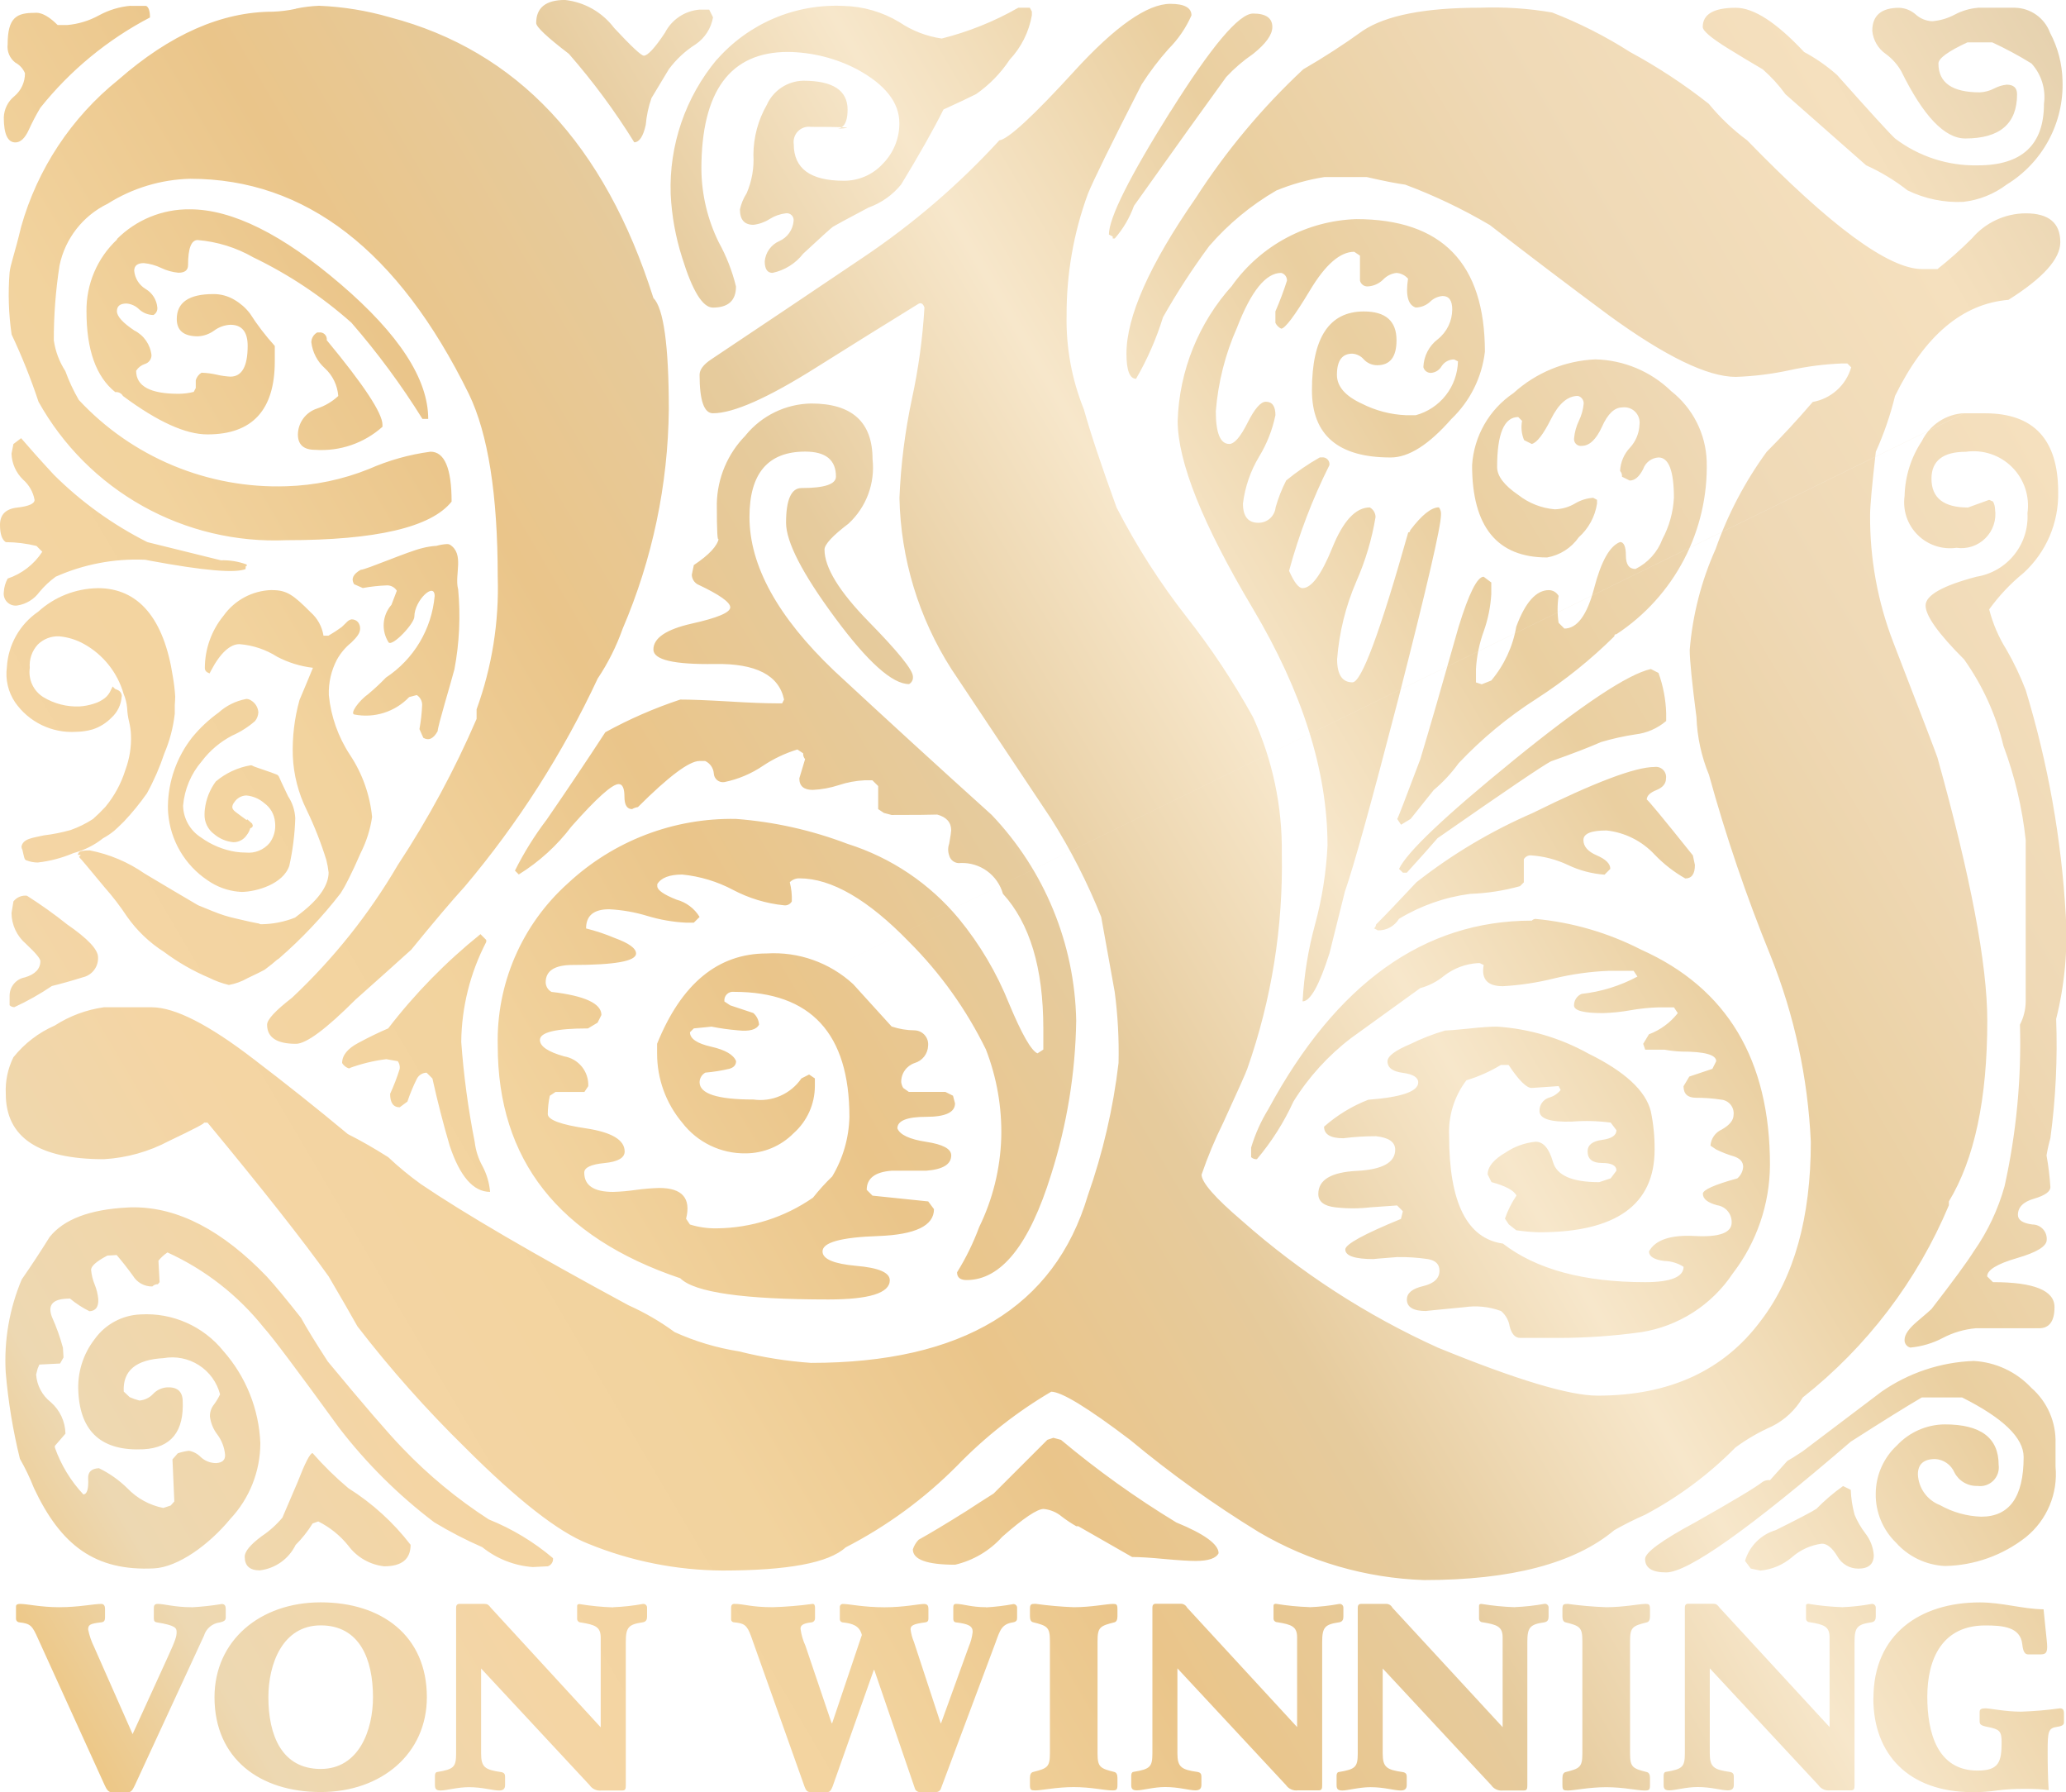 <svg id="Gruppe_209" data-name="Gruppe 209" xmlns="http://www.w3.org/2000/svg" xmlns:xlink="http://www.w3.org/1999/xlink" width="101.785" height="88.271" viewBox="0 0 101.785 88.271">
  <defs>
    <linearGradient id="linear-gradient" y1="0.5" x2="1" y2="0.5" gradientUnits="objectBoundingBox">
      <stop offset="0" stop-color="#edba64"/>
      <stop offset="0.1" stop-color="#edd8b2"/>
      <stop offset="0.2" stop-color="#f4d5a4"/>
      <stop offset="0.3" stop-color="#f2d39e"/>
      <stop offset="0.4" stop-color="#eac58a"/>
      <stop offset="0.5" stop-color="#e6cb9d"/>
      <stop offset="0.6" stop-color="#f7e7cb"/>
      <stop offset="0.7" stop-color="#eacfa0"/>
      <stop offset="0.8" stop-color="#efd9b6"/>
      <stop offset="0.9" stop-color="#f5e0be"/>
      <stop offset="1" stop-color="#e2ceab"/>
    </linearGradient>
    <clipPath id="clip-path">
      <path id="Pfad_4" data-name="Pfad 4" d="M27.837-61.2c-.948,0-1.421.381-1.421,1.137h0q0,.286,1.61,1.516h0a33.145,33.145,0,0,1,3.221,4.357h0c.251,0,.44-.287.567-.854h0a5.3,5.3,0,0,1,.284-1.326h0l.854-1.419a4.933,4.933,0,0,1,1.326-1.23h0a2.026,2.026,0,0,0,.85-1.326h0l-.189-.379h-.472a2.107,2.107,0,0,0-1.706,1.138h0c-.5.756-.854,1.131-1.041,1.131h0q-.19,0-1.467-1.37h0A3.51,3.51,0,0,0,27.837-61.2Zm25.092,3.505q-3.031,3.315-3.694,3.41h0a37.277,37.277,0,0,1-6.723,5.775h0q-3.786,2.553-7.479,5.017h0c-.379.252-.567.506-.567.757h0q0,1.9.661,1.894h0q1.514,0,5.113-2.272h0q2.557-1.608,5.018-3.124h0c.125-.062.222,0,.286.189h0a29.23,29.23,0,0,1-.617,4.5h0a29.16,29.16,0,0,0-.614,4.878h0a16.28,16.28,0,0,0,2.557,8.425h0l4.921,7.386h0a29.7,29.7,0,0,1,2.462,4.829h0l.665,3.691a22.6,22.6,0,0,1,.189,3.5h0A30.365,30.365,0,0,1,53.59-2.3h0Q51.128,5.933,39.954,5.933h0a20.309,20.309,0,0,1-3.548-.567h0a12.3,12.3,0,0,1-3.17-.949h0a12.362,12.362,0,0,0-2.275-1.323h0Q23.955-.691,20.736-2.872h0A15.767,15.767,0,0,1,19.126-4.2h0q-1.043-.66-1.989-1.137h0Q14.865-7.227,12.5-9.027h0Q9.182-11.58,7.479-11.583H5.113a6.022,6.022,0,0,0-2.416.9h0A5.357,5.357,0,0,0,.661-9.122h0a3.657,3.657,0,0,0-.376,1.8h0Q.284-4.1,5.113-4.1h0A7.779,7.779,0,0,0,8.33-5h0c1.264-.6,1.83-.9,1.706-.9h.189q4.07,4.918,5.966,7.573h0q.945,1.61,1.419,2.461h0a57.415,57.415,0,0,0,5.3,5.966h0q3.881,3.884,6.061,4.737h0A17.766,17.766,0,0,0,35.6,16.161h0q4.827,0,6.059-1.138h0A21.772,21.772,0,0,0,47.153,11h0A21.944,21.944,0,0,1,51.79,7.353h0q.759,0,3.883,2.37h0a54.174,54.174,0,0,0,6.344,4.545h0a17.21,17.21,0,0,0,8.142,2.363h0q6.439,0,9.374-2.459h0a16.446,16.446,0,0,1,1.516-.759h0A18.257,18.257,0,0,0,85.5,10.1h0a9.463,9.463,0,0,1,1.8-1.041h0a3.658,3.658,0,0,0,1.515-1.421h0a23.769,23.769,0,0,0,7.2-9.468h0V-2.02q1.893-3.124,1.892-8.9h0q0-4.171-2.459-12.973h0q-.093-.286-2.178-5.682h0a17.129,17.129,0,0,1-1.137-6.248h0q0-.666.283-3.124h0a15.69,15.69,0,0,0,.946-2.748h0q2.179-4.448,5.588-4.734h0q2.557-1.608,2.554-2.84h0c0-.946-.565-1.421-1.7-1.421h0a3.5,3.5,0,0,0-2.65,1.232h0a19.688,19.688,0,0,1-1.7,1.513h-.759q-2.464,0-8.617-6.341h0a10.6,10.6,0,0,1-1.894-1.8h0a27.152,27.152,0,0,0-3.883-2.554h0a21.709,21.709,0,0,0-3.834-1.943h0a17.133,17.133,0,0,0-3.551-.235h0q-4.072,0-5.775,1.134h0a34.4,34.4,0,0,1-2.934,1.9h0a33.488,33.488,0,0,0-5.3,6.344h0q-3.412,4.922-3.41,7.666h0c0,.821.16,1.233.473,1.233h0a14.679,14.679,0,0,0,1.327-3.032h0a34.525,34.525,0,0,1,2.272-3.5h0a13,13,0,0,1,3.315-2.743h0a10.619,10.619,0,0,1,2.367-.661h2.083c.821.188,1.451.313,1.9.375h0a26.518,26.518,0,0,1,4.164,1.988h0q2.936,2.276,5.871,4.451h0q4.167,3.031,6.25,3.029h0a14.9,14.9,0,0,0,2.653-.33h0a14.724,14.724,0,0,1,2.556-.33h.286l.188.189a2.409,2.409,0,0,1-1.894,1.706h0q-1.136,1.322-2.273,2.461h0a18.582,18.582,0,0,0-2.511,4.78h0a15.166,15.166,0,0,0-1.277,4.97h0q0,.759.332,3.315h0a8.216,8.216,0,0,0,.616,2.839h0a79.506,79.506,0,0,0,3.03,8.9h0a28.072,28.072,0,0,1,1.988,9.184h0q0,5.589-2.462,8.806h0q-2.746,3.693-8.049,3.691h0q-2.081,0-7.86-2.364h0a38.569,38.569,0,0,1-9.655-6.251h0q-1.99-1.7-1.989-2.272h0A21.162,21.162,0,0,1,60.266-5.9h0q1.088-2.369,1.184-2.655h0a30.143,30.143,0,0,0,1.7-10.6h0a15.633,15.633,0,0,0-1.421-6.722h0A36.682,36.682,0,0,0,58.466-30.8h0a34.059,34.059,0,0,1-3.456-5.4h0q-1.136-3.124-1.61-4.831h0a11.687,11.687,0,0,1-.852-4.639h0a17.161,17.161,0,0,1,1.043-5.964h0q.376-.948,2.651-5.4h0a13.989,13.989,0,0,1,1.326-1.752h0A5.432,5.432,0,0,0,58.7-60.441h0c0-.376-.348-.568-1.041-.568h0q-1.7,0-4.734,3.316m-17.613-.57a9.832,9.832,0,0,0-2.27,6.629h0a12.2,12.2,0,0,0,.565,3.126h0q.759,2.462,1.516,2.461h0c.759,0,1.137-.349,1.137-1.04h0a8.849,8.849,0,0,0-.851-2.179h0a8.341,8.341,0,0,1-.854-3.6h0q0-5.772,4.262-5.774h0a7.557,7.557,0,0,1,3.407.854h0q2.086,1.136,2.084,2.65h0a2.816,2.816,0,0,1-.8,1.99h0a2.582,2.582,0,0,1-1.94.851h0q-2.462,0-2.462-1.8h0a.752.752,0,0,1,.85-.854h0q1.1,0,1.516.016h0q.286-.2.286-.867h0q0-1.421-2.178-1.422h0a2.011,2.011,0,0,0-1.8,1.186h0a4.99,4.99,0,0,0-.662,2.461h0a4.167,4.167,0,0,1-.332,1.894h0a2.414,2.414,0,0,0-.332.8h0c0,.506.221.756.663.756h0a1.855,1.855,0,0,0,.8-.284h0a1.925,1.925,0,0,1,.8-.283h0a.337.337,0,0,1,.381.381h0a1.191,1.191,0,0,1-.711.992h0a1.2,1.2,0,0,0-.711.992h0q0,.569.381.57h0a2.591,2.591,0,0,0,1.514-.946h0q1.324-1.229,1.465-1.326h0c.1-.062.679-.381,1.754-.946h0a3.648,3.648,0,0,0,1.608-1.138h0q1.326-2.177,2.084-3.691h0c.692-.317,1.23-.568,1.608-.759h0a6.34,6.34,0,0,0,1.657-1.7h0a4.263,4.263,0,0,0,1.089-2.178h0v-.188l-.1-.189h-.567A14.9,14.9,0,0,1,46.394-59.3h0a5,5,0,0,1-2.083-.806h0a5.581,5.581,0,0,0-2.745-.8h0a7.8,7.8,0,0,0-6.251,2.65m-20.734-2.51a6.475,6.475,0,0,1-1.138.144h0q-3.786,0-7.622,3.361h0A14.253,14.253,0,0,0,1.04-50.024h0C.726-48.7.512-48.175.472-47.774h0a13.636,13.636,0,0,0,.1,3.052h0a29.472,29.472,0,0,1,1.327,3.316h0A13.318,13.318,0,0,0,14.107-34.59h0q6.627,0,8.142-1.9h0q0-2.46-1.041-2.459h0a11.159,11.159,0,0,0-3.028.851h0a11.8,11.8,0,0,1-4.073.851h0A13.365,13.365,0,0,1,3.881-41.5h0a8.858,8.858,0,0,1-.663-1.421h0a3.766,3.766,0,0,1-.567-1.515h0a23.677,23.677,0,0,1,.283-3.693h0A4.369,4.369,0,0,1,5.3-51.16h0a7.978,7.978,0,0,1,4.072-1.232h0q8.518,0,13.727,10.6h0q1.421,2.94,1.422,9h0a17.488,17.488,0,0,1-1.041,6.533h0v.472a46.7,46.7,0,0,1-3.883,7.2h0a29.209,29.209,0,0,1-5.208,6.533h0c-.819.635-1.23,1.076-1.23,1.328h0c0,.63.475.943,1.421.943h0q.757,0,2.935-2.177h0q1.7-1.512,2.745-2.459h0q1.7-2.086,2.651-3.127h0a46.285,46.285,0,0,0,6.534-10.227h0a11.056,11.056,0,0,0,1.232-2.459h0a28.119,28.119,0,0,0,2.273-10.8h0c0-3.153-.257-4.985-.759-5.488h0q-3.6-11.363-12.973-13.824h0a14.639,14.639,0,0,0-3.5-.57h0a7,7,0,0,0-1.135.14m-8.144-.14a3.979,3.979,0,0,0-1.562.472h0a3.984,3.984,0,0,1-1.562.477H2.84c-.7-.7-1.075-.6-1.137-.6h0c-.883,0-1.326.225-1.326,1.551h0a.982.982,0,0,0,.378.9h0a1.047,1.047,0,0,1,.475.521h0a1.465,1.465,0,0,1-.522,1.134h0a1.406,1.406,0,0,0-.521,1.046h0c0,.818.19,1.23.57,1.23h0c.251,0,.47-.2.662-.619h0a10.581,10.581,0,0,1,.57-1.088h0a16.951,16.951,0,0,1,5.4-4.448h0c0-.319-.065-.508-.189-.57H6.437Zm91,.1a2.951,2.951,0,0,0-1.124.33h0a2.865,2.865,0,0,1-1.119.332h0a1.29,1.29,0,0,1-.815-.332h0a1.308,1.308,0,0,0-.813-.33h0c-.884,0-1.327.379-1.327,1.134h0a1.564,1.564,0,0,0,.663,1.138h0a2.724,2.724,0,0,1,.764.852h0q1.631,3.315,3.157,3.313h0c1.7,0,2.549-.726,2.549-2.178h0q0-.472-.511-.472h0a1.661,1.661,0,0,0-.613.186h0a1.71,1.71,0,0,1-.711.192h0q-2.04,0-2.038-1.421h0q0-.379,1.427-1.041h1.222a18.031,18.031,0,0,1,1.936,1.041h0a2.457,2.457,0,0,1,.613,1.988h0c0,2.024-1.089,3.029-3.26,3.029h0a6.51,6.51,0,0,1-4.076-1.324h0q-.409-.376-2.853-3.124h0a8.448,8.448,0,0,0-1.63-1.137h0q-2.036-2.177-3.361-2.177h0c-1.089,0-1.631.316-1.631.946h0q0,.281,1.223,1.043h0c.612.379,1.19.724,1.731,1.041h0a7.393,7.393,0,0,1,1.122,1.229h0l3.974,3.5a9.887,9.887,0,0,1,2.037,1.233h0a5.65,5.65,0,0,0,2.751.568h0a4.363,4.363,0,0,0,2.139-.854h0a5.759,5.759,0,0,0,2.749-5.113h0A5.274,5.274,0,0,0,101-59.584h0a1.89,1.89,0,0,0-1.729-1.233H97.44ZM57.662-55.705q-3.029,4.833-3.03,6.059h0l.189.1v.094h.1a5.045,5.045,0,0,0,.946-1.608h0q3.029-4.26,4.545-6.345h0a7.848,7.848,0,0,1,1.324-1.137h0c.633-.506.948-.948.948-1.326h0c0-.44-.314-.663-.948-.663h0q-1.043,0-4.07,4.829m-16.393.848q.8-.054.2-.075h0a.468.468,0,0,1-.2.075m-.084.006a.532.532,0,0,0,.084-.006h0l-.084.006M5.774-49.407a4.763,4.763,0,0,0-1.513,3.55h0c0,1.891.472,3.219,1.419,3.974h0a.379.379,0,0,1,.378.19h0q2.557,1.9,4.167,1.892h0q3.312,0,3.313-3.6h0v-.757a12.08,12.08,0,0,1-1.229-1.607h0a2.64,2.64,0,0,0-.759-.665h0a1.992,1.992,0,0,0-1.041-.283h0q-1.8,0-1.8,1.23h0c0,.568.345.851,1.041.851h0a1.472,1.472,0,0,0,.8-.283h0a1.466,1.466,0,0,1,.8-.286h0c.567,0,.852.348.852,1.041h0c0,1.011-.286,1.514-.852,1.514h0a3.892,3.892,0,0,1-.662-.094h0a3.963,3.963,0,0,0-.759-.1h0a.616.616,0,0,0-.284.379h0v.376l-.1.19a3.079,3.079,0,0,1-.754.094h0c-1.39,0-2.084-.374-2.084-1.134h0a.8.8,0,0,1,.424-.332h0a.457.457,0,0,0,.333-.427h0a1.551,1.551,0,0,0-.852-1.229h0q-.852-.571-.852-.946h0c0-.255.159-.379.475-.379h0a.992.992,0,0,1,.614.281h0a1.058,1.058,0,0,0,.711.286h0a.378.378,0,0,0,.19-.378h0a1.172,1.172,0,0,0-.568-.9h0a1.173,1.173,0,0,1-.57-.9h0c0-.252.159-.379.475-.379h0a2.513,2.513,0,0,1,.851.237h0a2.483,2.483,0,0,0,.854.237h0c.314,0,.473-.125.473-.378h0c0-.822.157-1.232.473-1.232h0a6.615,6.615,0,0,1,2.745.854h0a21.034,21.034,0,0,1,4.828,3.215h0a37.116,37.116,0,0,1,3.5,4.74h.286q0-2.938-4.311-6.632h0q-4.306-3.691-7.43-3.691h0a4.993,4.993,0,0,0-3.6,1.47m54.964,2.27a10.433,10.433,0,0,0-2.7,6.674h0q0,3.033,3.691,9.23h0q3.693,6.205,3.691,11.7h0a18.154,18.154,0,0,1-.614,3.881h0a18.087,18.087,0,0,0-.613,3.789h0q.569,0,1.324-2.367h0c.252-1.011.506-2.019.757-3.033h0q.662-1.891,2.65-9.56h0q2.084-8.144,2.086-8.995h0a.539.539,0,0,0-.1-.379h0c-.378,0-.851.379-1.419,1.134h0c0,.066-.03.1-.094.1h0q-2.084,7.386-2.748,7.386h0c-.5,0-.756-.376-.756-1.137h0a11.943,11.943,0,0,1,.948-3.834h0a13.249,13.249,0,0,0,.946-3.172h0a.555.555,0,0,0-.283-.473h0q-1.045,0-1.848,1.989h0c-.538,1.327-1.027,1.986-1.467,1.986h0q-.288,0-.663-.852h0a27.934,27.934,0,0,1,1.988-5.206h0a.337.337,0,0,0-.379-.381h-.094a11.627,11.627,0,0,0-1.657,1.137h0a7.167,7.167,0,0,0-.521,1.327h0a.844.844,0,0,1-.852.757h0q-.757,0-.757-.948h0a5.88,5.88,0,0,1,.8-2.319h0a6.352,6.352,0,0,0,.8-2.035h0c0-.443-.157-.661-.475-.661h0c-.251,0-.551.345-.9,1.04h0c-.348.692-.646,1.04-.9,1.04h0q-.662,0-.662-1.607h0a12.571,12.571,0,0,1,1.043-4.119h0q1.041-2.7,2.177-2.7h0a.377.377,0,0,1,.286.381h0a15.692,15.692,0,0,1-.57,1.515h0v.564a.607.607,0,0,0,.284.286h0c.189,0,.664-.629,1.422-1.892h0q1.134-1.893,2.177-1.894h0l.284.19v1.232a.373.373,0,0,0,.378.284h0a1.16,1.16,0,0,0,.759-.333h0a1.078,1.078,0,0,1,.662-.332h0a.836.836,0,0,1,.568.283h0q-.19,1.235.379,1.422h0a1.069,1.069,0,0,0,.708-.284h0a.987.987,0,0,1,.616-.284h0c.314,0,.475.219.475.661h0a1.884,1.884,0,0,1-.711,1.468h0a1.8,1.8,0,0,0-.711,1.375h0a.373.373,0,0,0,.379.283h0a.657.657,0,0,0,.521-.332h0a.724.724,0,0,1,.616-.33h0l.188.094a2.821,2.821,0,0,1-2.08,2.653h-.476a5.286,5.286,0,0,1-2.177-.568h0c-.821-.379-1.23-.85-1.23-1.421h0q0-1.043.756-1.043h0a.815.815,0,0,1,.57.286h0a.9.9,0,0,0,.662.284h0q.948,0,.948-1.23h0c0-.949-.537-1.419-1.61-1.419h0q-2.557,0-2.557,3.881h0q0,3.315,3.881,3.312h0q1.328,0,2.983-1.89h0a5.459,5.459,0,0,0,1.657-3.316h0q0-6.534-6.342-6.535h0a7.841,7.841,0,0,0-6.11,3.268M15.622-44.818a.561.561,0,0,0-.284.476h0A2.021,2.021,0,0,0,16-43.064h0a2.06,2.06,0,0,1,.665,1.372h0a2.854,2.854,0,0,1-1.043.617h0a1.365,1.365,0,0,0-.946,1.275h0c0,.506.286.759.852.759h0a4.5,4.5,0,0,0,3.315-1.135h0v-.1q0-.852-2.745-4.166h0a.338.338,0,0,0-.381-.381h-.094Zm58.94,2.984a4.637,4.637,0,0,0-2.037,3.551h0q0,4.544,3.694,4.544h0a2.406,2.406,0,0,0,1.561-.994h0a2.788,2.788,0,0,0,.9-1.657h0v-.188l-.188-.1a1.98,1.98,0,0,0-.9.283h0a2.068,2.068,0,0,1-.994.284h0a3.38,3.38,0,0,1-1.8-.71h0q-1.041-.71-1.04-1.373h0q0-2.46,1.04-2.462h0l.189.189a1.655,1.655,0,0,0,.1.948h0l.378.189c.254-.062.568-.472.948-1.227h0c.379-.76.819-1.139,1.326-1.139h0a.375.375,0,0,1,.284.379h0a2.448,2.448,0,0,1-.238.851h0a2.5,2.5,0,0,0-.235.855h0a.333.333,0,0,0,.376.375h0q.571,0,1-.945h0c.283-.633.616-.948.994-.948h0a.753.753,0,0,1,.852.852h0a1.779,1.779,0,0,1-.473,1.135h0A1.782,1.782,0,0,0,79.817-38h0a.382.382,0,0,1,.094.284h0l.379.188c.254,0,.473-.188.664-.567h0a.854.854,0,0,1,.757-.57h0q.757,0,.757,1.99h0a4.867,4.867,0,0,1-.568,2.035h0a2.691,2.691,0,0,1-1.326,1.468h0c-.316,0-.472-.222-.472-.664h0c0-.44-.1-.663-.286-.663h0q-.759.281-1.278,2.272h0q-.521,1.99-1.467,1.99h0l-.284-.286a4.439,4.439,0,0,1,0-1.324h0a.559.559,0,0,0-.475-.284h0q-.945,0-1.61,1.8h0a5.6,5.6,0,0,1-1.232,2.653h0L73-27.492l-.284-.092v-.663a6.538,6.538,0,0,1,.379-1.846h0a6.6,6.6,0,0,0,.376-1.846h0v-.568l-.376-.283q-.474,0-1.233,2.462h0q-1.231,4.353-1.891,6.534h0q-1.095,2.91-1.135,2.935h0l.189.284.472-.286c.5-.632.883-1.1,1.135-1.419h0a7.411,7.411,0,0,0,1.23-1.324h0A20.341,20.341,0,0,1,75.7-26.78h0a23.661,23.661,0,0,0,3.834-3.077h0a.083.083,0,0,1,.1-.1h0a9.874,9.874,0,0,0,4.45-8.52h0a4.584,4.584,0,0,0-1.753-3.457h0a5.541,5.541,0,0,0-3.74-1.562h0a6.413,6.413,0,0,0-4.023,1.657M36.736-39.753a4.923,4.923,0,0,0-1.421,3.362h0c0,1.39.033,1.96.1,1.7h0q-.1.571-1.232,1.326h0l-.1.477a.559.559,0,0,0,.283.472h0q1.612.757,1.611,1.134h0q0,.381-1.894.8h0q-1.893.428-1.892,1.279h0q0,.759,3.03.711h0q3.027-.05,3.407,1.752h0l-.094.186h-.286c-.5,0-1.294-.027-2.366-.094h0q-1.612-.093-2.367-.092h0a22.11,22.11,0,0,0-3.693,1.61h0q-1.421,2.177-2.891,4.307h0a15.872,15.872,0,0,0-1.561,2.508h0l.189.19a9.624,9.624,0,0,0,2.6-2.368h0q1.846-2.084,2.321-2.083h0c.188,0,.284.206.284.616h0c0,.413.125.616.378.616h0a.758.758,0,0,1,.286-.1h0q2.274-2.267,3.03-2.27h.283a.737.737,0,0,1,.426.616h0a.45.45,0,0,0,.519.423h0a5.265,5.265,0,0,0,1.9-.8h0a6.44,6.44,0,0,1,1.7-.806h0l.284.19a.384.384,0,0,0,.094.286h0l-.284.945c0,.381.219.57.665.57h0a4.9,4.9,0,0,0,1.278-.235h0a4.732,4.732,0,0,1,1.277-.238h.379l.286.284v1.135l.283.189.379.1q1.72,0,2.247-.02h0c.459.125.688.387.688.779h0c0,.063-.032.284-.1.659h0a.854.854,0,0,0,0,.57h0a.505.505,0,0,0,.568.378h0a2.082,2.082,0,0,1,2.081,1.516h0q1.988,2.177,1.99,6.628h0V-9.5l-.286.186Q50.657-9.5,49.71-11.77h0a15.86,15.86,0,0,0-2.464-4.168h0a11.687,11.687,0,0,0-5.491-3.694h0a19.558,19.558,0,0,0-5.493-1.229h0a11.817,11.817,0,0,0-8.284,3.173h0a10.384,10.384,0,0,0-3.456,8h0q0,8.423,8.995,11.454h0q1.041,1.043,7.29,1.043h0q3.029,0,3.03-.946h0c0-.381-.552-.616-1.657-.71h0c-1.1-.1-1.657-.333-1.657-.711h0q0-.664,2.746-.757h0q2.746-.1,2.745-1.324h0l-.284-.381c-1.2-.125-2.113-.222-2.745-.284h0L42.7-2.59c0-.565.41-.883,1.232-.943h1.7c.821-.063,1.232-.314,1.232-.757h0q0-.478-1.232-.665h0c-.819-.125-1.3-.348-1.421-.665h0c0-.375.473-.567,1.421-.567h0c.946,0,1.419-.219,1.419-.664h0l-.1-.376-.378-.189h-1.8L44.5-7.608a.747.747,0,0,1-.1-.283h0a.973.973,0,0,1,.662-.946h0a.92.92,0,0,0,.663-.851h0a.689.689,0,0,0-.662-.759h0a3.641,3.641,0,0,1-1.135-.189h0c-.633-.7-1.264-1.389-1.894-2.086h0a5.769,5.769,0,0,0-4.261-1.512h0q-3.6,0-5.4,4.447h0v.473A5.281,5.281,0,0,0,33.61-5.9h0a3.867,3.867,0,0,0,3.126,1.513h0A3.331,3.331,0,0,0,39.1-5.381h0A3.112,3.112,0,0,0,40.146-7.7h0v-.379l-.284-.192-.379.192a2.454,2.454,0,0,1-2.367,1.04h0q-2.65,0-2.65-.852h0a.554.554,0,0,1,.283-.473h0a8.157,8.157,0,0,0,1.183-.189h0c.221-.063.332-.189.332-.378h0q-.19-.476-1.23-.711h0q-1.043-.236-1.041-.711h0l.189-.189.874-.087a11.555,11.555,0,0,0,1.3.182h0c.567.062.914-.032,1.04-.283h0a.821.821,0,0,0-.283-.57h0c-.379-.124-.757-.252-1.137-.378h0l-.286-.189a.42.42,0,0,1,.475-.476h0q5.679,0,5.683,6.155h0A5.983,5.983,0,0,1,41-3.25h0a10.33,10.33,0,0,0-.945,1.043h0A8.435,8.435,0,0,1,35.315-.694h0a4.2,4.2,0,0,1-1.324-.189h0l-.19-.284c.254-1.01-.19-1.516-1.324-1.516h0a10.583,10.583,0,0,0-1.137.094h0a9.771,9.771,0,0,1-1.135.1h0c-.949,0-1.421-.317-1.421-.948h0c0-.252.329-.407.991-.472h0c.665-.065,1-.254,1-.57h0q0-.85-1.894-1.138h0c-1.261-.186-1.894-.423-1.894-.707h0a4.468,4.468,0,0,1,.1-.9h0l.283-.189h1.422l.189-.283a1.421,1.421,0,0,0-1.184-1.468h0Q26.6-9.5,26.6-9.973h0q0-.569,2.368-.568h0l.473-.284.189-.378q0-.85-2.462-1.138h0a.549.549,0,0,1-.284-.472h0q0-.852,1.326-.854h0c2.084,0,3.126-.186,3.126-.565h0c0-.254-.349-.506-1.041-.759h0a9.653,9.653,0,0,0-1.421-.475h0c0-.632.378-.945,1.137-.945h0a7.818,7.818,0,0,1,1.891.332h0a7.98,7.98,0,0,0,1.9.329h.379l.286-.283a1.911,1.911,0,0,0-1.137-.851h0c-.635-.252-.948-.473-.948-.665h0v-.1c.188-.313.6-.472,1.229-.472h0a6.761,6.761,0,0,1,2.51.759h0a6.86,6.86,0,0,0,2.51.757h0a.381.381,0,0,0,.379-.192h0a3.289,3.289,0,0,0-.1-.945h0a.643.643,0,0,1,.473-.192h0q2.367,0,5.4,3.126h0a19.8,19.8,0,0,1,3.788,5.3h0a11.207,11.207,0,0,1,.757,4.356h0a10.8,10.8,0,0,1-1.089,4.4h0a12.321,12.321,0,0,1-1.088,2.224h0c0,.255.157.381.472.381h0q2.555,0,4.166-5.208h0a26.281,26.281,0,0,0,1.232-7.573h0a15.11,15.11,0,0,0-4.166-10.133h0q-3.884-3.5-7.763-7.1h0q-4.169-3.979-4.168-7.575h0q0-3.219,2.746-3.218h0q1.515,0,1.515,1.23h0q0,.567-1.7.565h0c-.5,0-.759.571-.759,1.706h0q0,1.424,2.416,4.688h0q2.412,3.265,3.645,3.263h0a.372.372,0,0,0,.189-.375h0q0-.478-2.178-2.7h0q-2.177-2.224-2.177-3.551h0q0-.379,1.184-1.279h0a3.756,3.756,0,0,0,1.183-3.17h0q0-2.75-3.032-2.746h0a4.267,4.267,0,0,0-3.218,1.561m-1.61,29.117,61.64-30.2a2.451,2.451,0,0,0-2.084,1.373h0a5.091,5.091,0,0,0-.851,2.7h0a2.261,2.261,0,0,0,2.556,2.557h0a1.675,1.675,0,0,0,1.9-1.9h0a.828.828,0,0,0-.1-.379h0L98-36.578l-1.043.378q-1.8,0-1.8-1.419h0q0-1.326,1.7-1.326h0a2.677,2.677,0,0,1,3.029,3.028h0a2.989,2.989,0,0,1-2.51,3.126h0q-2.51.662-2.508,1.419h0q0,.759,1.894,2.651h0a12.307,12.307,0,0,1,1.941,4.262h0A19.105,19.105,0,0,1,99.8-19.82h0v7.955a2.554,2.554,0,0,1-.283,1.137h0a32.5,32.5,0,0,1-.757,7.952h0A10.477,10.477,0,0,1,97.24.442h0q-.472.757-2.083,2.84h0c-.062.062-.3.268-.71.616h0c-.411.349-.616.645-.616.9h0a.373.373,0,0,0,.283.381h0A4.28,4.28,0,0,0,95.725,4.7h0a4.3,4.3,0,0,1,1.61-.472h3.124c.506,0,.76-.349.76-1.043h0q0-1.229-3.033-1.229h0L97.9,1.673c0-.316.49-.617,1.468-.9h0c.978-.283,1.467-.584,1.467-.9h0a.707.707,0,0,0-.708-.757h0c-.475-.062-.711-.221-.711-.472h0c0-.379.267-.649.8-.8h0c.537-.159.8-.348.8-.571h0a13.7,13.7,0,0,0-.19-1.559h0a7.7,7.7,0,0,1,.19-.852h0a34.519,34.519,0,0,0,.284-5.871h0a16.818,16.818,0,0,0,.473-5.115h0A47.228,47.228,0,0,0,99.8-27.207h0a14.087,14.087,0,0,0-.946-1.988h0A6.992,6.992,0,0,1,98-31.182h0a9.435,9.435,0,0,1,1.7-1.8h0a5.247,5.247,0,0,0,1.7-3.977h0q0-3.881-3.6-3.881H96.767ZM.661-39.326l-.094.473a1.868,1.868,0,0,0,.568,1.278h0a1.733,1.733,0,0,1,.568,1h0q0,.281-.852.378h0c-.567.063-.851.346-.851.851H0c0,.443.094.727.284.852h0a6.5,6.5,0,0,1,1.515.188h0l.284.286A3.281,3.281,0,0,1,.378-32.7h0a1.534,1.534,0,0,0-.19.665h0a.586.586,0,0,0,.663.662h0a1.663,1.663,0,0,0,1.089-.662h0a4.395,4.395,0,0,1,.806-.757h0a9.755,9.755,0,0,1,4.382-.835h0a.058.058,0,0,0,.022,0h0l.317.061h0q3.845.71,4.629.4h0l.013-.144.061-.025-.026-.061A3.4,3.4,0,0,0,10.88-33.6h0q-2.105-.517-3.564-.881h0L7.251-34.5h0a17.978,17.978,0,0,1-4.6-3.315h0c-.7-.757-1.232-1.356-1.611-1.8h0ZM21.48-34.311a3.744,3.744,0,0,0-.663.108h0c-.715.164-2.769,1.062-3.046,1.072h0c-.374.209-.485.443-.327.708h0l.43.189a8.38,8.38,0,0,1,1.2-.131h0a.558.558,0,0,1,.476.265h0l-.264.692a1.543,1.543,0,0,0-.138,1.856h0c.2.2,1.266-.93,1.266-1.272h0c0-.8,1-1.735,1-1.015h0a5.383,5.383,0,0,1-2.4,4.016h0a11.047,11.047,0,0,1-.868.809h0c-.464.33-.923.961-.688,1.01h0a2.948,2.948,0,0,0,2.7-.858h0l.375-.1a.571.571,0,0,1,.265.477h0a8.565,8.565,0,0,1-.133,1.2h0l.189.428c.264.157.5.049.708-.326h0c.01-.275.643-2.337.826-3.048h0a14.129,14.129,0,0,0,.182-3.956h0l0-.009-.006,0h0c-.172-.717.322-1.716-.4-2.174h0a.3.3,0,0,0-.15-.029h0a2.453,2.453,0,0,0-.535.094M4.81-32.226A4.453,4.453,0,0,0,1.884-31.07h0A3.555,3.555,0,0,0,.339-28.335h0a2.505,2.505,0,0,0,.4,1.724h0a3.4,3.4,0,0,0,3.015,1.46h0a3.05,3.05,0,0,0,.815-.121h0a2.288,2.288,0,0,0,.926-.578h0a1.54,1.54,0,0,0,.5-1.04H6a.334.334,0,0,0-.172-.307h0a.862.862,0,0,0-.127-.055h0c-.016-.007-.029-.012-.036-.016h0l-.114-.117-.082.163a1.025,1.025,0,0,1-.3.407h0a1.645,1.645,0,0,1-.564.284h0a2.775,2.775,0,0,1-.687.13h0a3.188,3.188,0,0,1-1.786-.46h0A1.451,1.451,0,0,1,1.467-28.3h0a1.511,1.511,0,0,1,.4-1.155h0a1.409,1.409,0,0,1,1.041-.4h0a3.065,3.065,0,0,1,1.227.376h0a4.1,4.1,0,0,1,1.953,2.453h0a2.379,2.379,0,0,1,.176.7h0a3.376,3.376,0,0,0,.1.692h0a3.331,3.331,0,0,1,.088.625h0a4.436,4.436,0,0,1-.278,1.744h0a5.3,5.3,0,0,1-.981,1.809h0a8.4,8.4,0,0,1-.612.6h0a5.175,5.175,0,0,1-1.1.542h0a8.634,8.634,0,0,1-1.323.264h0c-.522.123-1.028.15-1.1.555h0a.321.321,0,0,0,.046.157h0c.009.039.026.118.045.2h0c.013.058.027.111.039.157h0a.478.478,0,0,0,.019.059h0c.017.025-.019.019.065.092h0l.009.006.012,0a1.52,1.52,0,0,0,.567.111h0a6.329,6.329,0,0,0,1.764-.466h0A3.988,3.988,0,0,0,5.08-19.91h0a3.429,3.429,0,0,0,.552-.372h0c.094-.079.245-.225.462-.438h0a12.5,12.5,0,0,0,1.144-1.4h0a11.759,11.759,0,0,0,.857-1.963h0a7,7,0,0,0,.515-1.959h0v-.414c.014-.189.022-.338.022-.436h0a8.791,8.791,0,0,0-.117-.981h0c-.434-2.843-1.68-4.355-3.694-4.355H4.81m8.576.094a3.008,3.008,0,0,0-2.371,1.262h0a4.08,4.08,0,0,0-.923,2.559h0a.237.237,0,0,0,.121.232h0l.113.052.056-.11c.48-.92.971-1.336,1.421-1.33h0a4.045,4.045,0,0,1,1.855.622h0a5.038,5.038,0,0,0,1.76.542h0c-.235.574-.456,1.1-.663,1.588h0a9.127,9.127,0,0,0-.329,2.758h0a6.6,6.6,0,0,0,.676,2.644h0a17.773,17.773,0,0,1,.976,2.478h0a4.54,4.54,0,0,1,.111.612h0c0,.607-.436,1.282-1.372,2.008h0L14.536-16h0a4.648,4.648,0,0,1-1.653.327h0a.183.183,0,0,1-.113-.025h0l-.023-.016-.03,0c-.173-.029-.557-.113-1.137-.251h0a6.429,6.429,0,0,1-1.037-.326h0l-.012-.007-.01,0c-.485-.2-.754-.307-.769-.314h0c-.88-.516-1.76-1.037-2.629-1.558h0a7.115,7.115,0,0,0-2.7-1.141h0a1.936,1.936,0,0,0-.369.026h0c-.066.017-.162.027-.2.134h0a.106.106,0,0,0-.017.061h.131v.016l-.075.087s0,0,0,0h0s0,0,.007.007h0c.079.078.512.591,1.249,1.484h0a12.863,12.863,0,0,1,1.108,1.444h0A6.467,6.467,0,0,0,8.082-14.31h0a10.613,10.613,0,0,0,2.23,1.278h0a4.429,4.429,0,0,0,.965.35h0a2.887,2.887,0,0,0,.916-.333h0c.451-.213.73-.352.845-.417h0c.271-.2.47-.366.612-.492h0l.069-.043h0l.01-.006.01-.009A22.534,22.534,0,0,0,16.782-17.2h0l.177-.294.059-.108h0c.059-.121.12-.237.176-.34h0c.17-.34.363-.751.574-1.239h0a5.821,5.821,0,0,0,.564-1.773h0a6.717,6.717,0,0,0-1.086-3.055h0A6.522,6.522,0,0,1,16.2-26.96h0a3.509,3.509,0,0,1,.4-1.747h0a2.877,2.877,0,0,1,.705-.838h0c.268-.26.427-.451.436-.671h0a.5.5,0,0,0-.107-.343h0a.416.416,0,0,0-.322-.131h0c-.18.043-.221.144-.473.375h0a6.769,6.769,0,0,1-.661.43h-.219a.052.052,0,0,1-.022,0h0a1.925,1.925,0,0,0-.636-1.157h0c-.844-.852-1.178-1.088-1.875-1.088h-.035m61.176,8.382Q69.5-19.629,68.927-18.4h0l.192.189h.188q.948-1.041,1.515-1.7h0q5.022-3.5,5.588-3.786h0q1.608-.569,2.462-.948h0a12.451,12.451,0,0,1,1.7-.379h0a2.832,2.832,0,0,0,1.515-.661h0v-.379a6.393,6.393,0,0,0-.378-1.988h0l-.378-.192q-1.7.381-6.771,4.5M12.12-26.767a2.776,2.776,0,0,0-1.353.671h0a6.81,6.81,0,0,0-1.294,1.213h0a5.591,5.591,0,0,0-1.2,3.377h0c0,.123,0,.244.012.366h0a4.4,4.4,0,0,0,1.937,3.3h0a3.172,3.172,0,0,0,1.527.565h0l.017-.13-.014.13a1.527,1.527,0,0,0,.172.01h0c.7-.012,2.019-.375,2.328-1.284h0a12.447,12.447,0,0,0,.294-2.328h0v-.033h0a2.15,2.15,0,0,0-.355-1.07h0c-.281-.586-.437-.925-.45-.964h0c-.066-.111-.082-.076-.124-.108h0c-.235-.105-1.124-.382-1.157-.418h0a.164.164,0,0,0-.108-.033h0a3.591,3.591,0,0,0-1.722.8h0a2.857,2.857,0,0,0-.537,1.362h0a1.985,1.985,0,0,0-.016.241h0a1.167,1.167,0,0,0,.472.987h0a1.7,1.7,0,0,0,.956.4h0a.78.78,0,0,0,.646-.345h0a1.011,1.011,0,0,0,.18-.349h0a.136.136,0,0,0,.087-.04h0a.122.122,0,0,0,.036-.091h0c-.048-.162-.053-.088-.1-.153h0c-.032-.027-.072-.066-.127-.111h0a.311.311,0,0,0-.048-.039h0l-.029.037c-.128-.091-.312-.224-.542-.4h0c-.127-.094-.163-.172-.164-.245h0a.4.4,0,0,1,.094-.225h0a.731.731,0,0,1,.6-.342h0a1.569,1.569,0,0,1,.884.379h0a1.277,1.277,0,0,1,.526.92h0a1.485,1.485,0,0,1,.012.195h0a1.4,1.4,0,0,1-.281.85h0a1.347,1.347,0,0,1-1.164.469h0a3.433,3.433,0,0,1-.5-.036h0a3.994,3.994,0,0,1-1.714-.71h0a1.9,1.9,0,0,1-.881-1.568h0a3.847,3.847,0,0,1,.917-2.179h0a4.446,4.446,0,0,1,1.5-1.269h0a4.429,4.429,0,0,0,1.129-.717h0a.728.728,0,0,0,.162-.431h0a.734.734,0,0,0-.349-.577h0a.432.432,0,0,0-.264-.082H12.12m63.389,5.621a26.015,26.015,0,0,0-5.726,3.41h0c-.884.945-1.546,1.641-1.989,2.081h0a.269.269,0,0,1-.1.189h0l.189.1a1.181,1.181,0,0,0,1.04-.568h0a9.034,9.034,0,0,1,3.5-1.23h0a10.557,10.557,0,0,0,2.462-.379h0l.189-.188v-1.138a.381.381,0,0,1,.378-.189h0a5.034,5.034,0,0,1,1.8.473h0a5.031,5.031,0,0,0,1.8.475h0l.283-.286c0-.252-.221-.472-.663-.662h0c-.441-.189-.662-.443-.662-.757h0c0-.316.378-.472,1.137-.472h0a3.8,3.8,0,0,1,2.366,1.183h0a6.619,6.619,0,0,0,1.515,1.181h0q.474,0,.475-.662h0l-.1-.473q-2.272-2.839-2.273-2.745h0c0-.189.159-.348.476-.473h0c.314-.127.472-.319.472-.57h0a.5.5,0,0,0-.568-.568h0q-1.419,0-6.012,2.273m-6.672.286h0s0,0,0,0M.661-16.791l-.094.568a2.016,2.016,0,0,0,.711,1.515h0c.473.444.711.728.711.852h0c0,.379-.255.649-.759.8h0a.917.917,0,0,0-.757.9h0v.473a.323.323,0,0,0,.235.094h0a13,13,0,0,0,1.848-1.041h0q.757-.188,1.515-.427h0a.963.963,0,0,0,.759-.992h0q0-.567-1.516-1.611h0a22.677,22.677,0,0,0-1.988-1.418h0a.74.74,0,0,0-.665.281m74.8.946q-7.953,0-12.97,9.279h0a7.973,7.973,0,0,0-.852,1.9h0V-4.2a.373.373,0,0,0,.284.1h0a12.362,12.362,0,0,0,1.8-2.839h0a11.686,11.686,0,0,1,2.841-3.127h0q1.7-1.229,3.408-2.461h0a3.123,3.123,0,0,0,1.183-.614h0a2.993,2.993,0,0,1,1.657-.617h.094l.19.094c-.128.7.188,1.043.945,1.043h0A13.53,13.53,0,0,0,76.55-13h0a13.918,13.918,0,0,1,2.7-.378h1.232l.189.283a7.547,7.547,0,0,1-2.748.852h0a.609.609,0,0,0-.376.57h0c0,.254.473.378,1.419.378h0a9.275,9.275,0,0,0,1.373-.143h0a9.451,9.451,0,0,1,1.373-.141h.757l.19.284a3.265,3.265,0,0,1-1.421,1.043h0l-.284.47.1.287H82a5.815,5.815,0,0,0,.852.094h0q1.7,0,1.7.475h0l-.189.375-1.137.381-.284.476c0,.376.2.568.616.568h0a8.03,8.03,0,0,1,1.23.092h0a.676.676,0,0,1,.619.757h0c0,.252-.19.492-.571.711h0a.942.942,0,0,0-.567.8h0l.283.189a5.424,5.424,0,0,0,.855.333h0c.314.1.473.27.473.521h0a.823.823,0,0,1-.286.568h0c-1.137.313-1.7.568-1.7.757h0q0,.379.708.567h0a.834.834,0,0,1,.711.852h0c0,.5-.6.727-1.8.663h0q-1.8-.1-2.272.757h0c0,.251.252.411.757.472h0a1.838,1.838,0,0,1,.946.287h0c0,.5-.633.757-1.892.757h0q-4.546,0-7.009-1.9h0q-2.65-.376-2.65-5.3h0a4.2,4.2,0,0,1,.852-2.743h0a7.485,7.485,0,0,0,1.7-.757h.378c.5.757.883,1.134,1.135,1.134h0L76.788-7.7l.1.189a1.1,1.1,0,0,1-.57.379h0a.666.666,0,0,0-.472.661h0q0,.569,1.607.519h0a9,9,0,0,1,1.9.05h0l.284.375c0,.254-.238.413-.711.476h0c-.475.065-.71.252-.71.567h0c0,.379.235.57.71.57h0c.473,0,.711.125.711.379h0l-.284.378-.567.189q-1.993,0-2.275-.992h0q-.286-1-.851-1h0a3.171,3.171,0,0,0-1.468.521h0q-.9.521-.9,1.089h0l.188.379q1.045.283,1.232.662h0a4.784,4.784,0,0,0-.568,1.137h0l.19.284L74.7-.6a9.312,9.312,0,0,0,1.138.1h0q5.677,0,5.679-4.072h0a8.893,8.893,0,0,0-.188-1.892h0q-.381-1.515-3.078-2.84h0a10.717,10.717,0,0,0-4.5-1.326h0c-.316,0-.789.03-1.421.1h0c-.632.062-1.01.094-1.137.094h0a10.319,10.319,0,0,0-1.7.661h0c-.757.317-1.135.6-1.135.855h0c0,.314.251.5.757.567h0q.755.1.756.473h0q0,.664-2.461.852h0a7.283,7.283,0,0,0-2.178,1.326h0q0,.569.949.57h0a12.591,12.591,0,0,1,1.608-.1h0c.63.066.948.286.948.664h0c0,.633-.633.981-1.894,1.044h0c-1.264.065-1.894.441-1.894,1.135h0c0,.379.283.6.851.661h0a7.457,7.457,0,0,0,1.706,0h0l1.324-.094.284.286-.094.378Q66.278-.034,66.278.346h0q0,.476,1.421.475h0c-.125,0,.254-.029,1.137-.1h0a9.394,9.394,0,0,1,1.515.1h0c.378.065.567.254.567.57h0c0,.378-.268.632-.8.759h0c-.538.125-.806.343-.806.661h0c0,.378.317.568.948.568h0q-.1,0,1.892-.19h0a3.65,3.65,0,0,1,1.8.19h0a1.242,1.242,0,0,1,.424.756h0c.1.382.27.568.522.568h1.894a29.75,29.75,0,0,0,4.072-.284h0a6.667,6.667,0,0,0,4.5-2.886h0A8.854,8.854,0,0,0,87.2-3.819h0q0-7.765-6.344-10.6h0a14.3,14.3,0,0,0-5.208-1.517h0a.275.275,0,0,0-.19.094m-56.335,5.3c-.443.19-.933.425-1.468.713h0q-.8.424-.8.992h0a.6.6,0,0,0,.327.263h0a8.137,8.137,0,0,1,1.849-.453h0l.568.1a.542.542,0,0,1,.094.375h0a9.964,9.964,0,0,1-.473,1.232h0q0,.664.473.663h0l.379-.281a8.552,8.552,0,0,1,.473-1.137h0a.553.553,0,0,1,.472-.286h0l.287.286q.376,1.7.851,3.312h0q.757,2.274,1.989,2.273h0a3.257,3.257,0,0,0-.379-1.278h0a3.24,3.24,0,0,1-.378-1.184h0a40.473,40.473,0,0,1-.663-4.923h0A10.923,10.923,0,0,1,23.955-14.8h0v-.1l-.284-.284a27.328,27.328,0,0,0-4.545,4.64m-1.8,1.986a.517.517,0,0,1-.143-.019h0c0,.013.053.019.143.019M6.277-1.72q-2.782.143-3.83,1.451h0Q1.762.828,1.07,1.824h0A10.259,10.259,0,0,0,.281,6.392h0a27.424,27.424,0,0,0,.7,4.265h0A11.061,11.061,0,0,1,1.673,12.1h0C3,14.925,4.688,16.2,7.593,16.055h0c1.176-.062,2.7-1.157,3.75-2.432h0a5.469,5.469,0,0,0,1.483-3.736h0a7.3,7.3,0,0,0-1.813-4.528h0A4.872,4.872,0,0,0,6.921,3.546h0A2.918,2.918,0,0,0,4.66,4.768h0a3.862,3.862,0,0,0-.8,2.6h0q.151,2.973,3.212,2.82h0Q9.114,10.078,9,7.775H9c-.023-.45-.281-.661-.776-.636h0a1.037,1.037,0,0,0-.681.323h0a1.031,1.031,0,0,1-.679.326h0a3.33,3.33,0,0,1-.475-.167h0l-.293-.275Q6.016,5.807,8.054,5.7h0a2.434,2.434,0,0,1,2.788,1.783h0a2.834,2.834,0,0,1-.3.5h0a.907.907,0,0,0-.2.587h0a1.826,1.826,0,0,0,.372.9h0a1.959,1.959,0,0,1,.375.989h0c.013.257-.134.392-.443.41h0a1.106,1.106,0,0,1-.759-.3h0a1.087,1.087,0,0,0-.576-.307h0a2.634,2.634,0,0,0-.551.124h0l-.263.3.091,2.073-.179.2-.365.12a3.349,3.349,0,0,1-1.77-.971h0a5.32,5.32,0,0,0-1.4-.988h0q-.554.028-.531.509h0c.026.515-.053.773-.237.783h0a6.579,6.579,0,0,1-1.4-2.3h0L2.7,10.025l.525-.606A2.108,2.108,0,0,0,2.5,7.866h0a1.884,1.884,0,0,1-.72-1.359h0l.075-.291.085-.2,1.02-.052.17-.3L3.1,5.185A10.133,10.133,0,0,0,2.56,3.673h0c-.218-.565.016-.868.7-.9h0l.186-.01a4.832,4.832,0,0,0,.961.626h0q.465-.022.434-.6h0a2.515,2.515,0,0,0-.176-.714h0a2.471,2.471,0,0,1-.176-.714h0c-.01-.19.257-.427.8-.713h0L5.748.621c.264.307.529.645.8,1.017h0a1.089,1.089,0,0,0,.956.531h0a.363.363,0,0,1,.274-.11h0l.085-.105L7.806.9A2.046,2.046,0,0,1,8.25.493h0A12.909,12.909,0,0,1,13,4.2h0q.593.645,3.694,4.916h0a24.808,24.808,0,0,0,4.7,4.67h0a20.526,20.526,0,0,0,2.368,1.226h0a4.493,4.493,0,0,0,2.484.978h0l.744-.038a.377.377,0,0,0,.255-.4h0a11.545,11.545,0,0,0-3.162-1.907h0a23.541,23.541,0,0,1-4.274-3.535h0Q18.829,9.1,16.15,5.866h0q-.909-1.4-1.318-2.149h0q-1.095-1.389-1.686-2.034h0Q9.872-1.725,6.6-1.729h0c-.107,0-.215,0-.323.009M92.695,7.353Q90.8,8.779,88.813,10.288h0c-.379.252-.633.41-.756.473h0l-.854.948a.549.549,0,0,0-.378.094h0c-.317.255-1.419.917-3.316,1.989h0q-2.462,1.326-2.461,1.8h0q0,.662,1.04.662h0q1.612,0,9.091-6.439h0q2.367-1.515,3.5-2.178h1.989c2.019,1.013,3.03,1.988,3.03,2.937h0q0,2.934-2.084,2.935h0a4.433,4.433,0,0,1-2.037-.57h0a1.7,1.7,0,0,1-1.089-1.516h0c0-.5.286-.754.852-.754h0a1.1,1.1,0,0,1,.948.662h0a1.228,1.228,0,0,0,1.135.663h0a.921.921,0,0,0,1.043-1.043h0q0-1.99-2.651-1.988h0A3.263,3.263,0,0,0,93.454,10h0a3.261,3.261,0,0,0-1.043,2.367h0a3.291,3.291,0,0,0,.994,2.416h0a3.45,3.45,0,0,0,2.416,1.155h0a6.646,6.646,0,0,0,3.993-1.425h0a3.988,3.988,0,0,0,1.455-3.472h0V9.91a3.483,3.483,0,0,0-1.189-2.745h0a4.2,4.2,0,0,0-2.84-1.327h0a8.494,8.494,0,0,0-4.545,1.515M51.6,9.723,48.95,12.371c-.5.317-.946.6-1.326.852h0q-1.515.95-2.367,1.421h0a1.242,1.242,0,0,0-.284.475h0q0,.755,2.083.756h0A4.5,4.5,0,0,0,49.377,14.5h0q1.56-1.37,2.037-1.372h0a1.628,1.628,0,0,1,.9.379h0a6.409,6.409,0,0,0,.711.472h.1l2.65,1.516q.569,0,1.61.1h0c.7.063,1.2.094,1.516.094h0c.632,0,1.01-.128,1.135-.381h0c0-.44-.7-.948-2.083-1.515h0a46.132,46.132,0,0,1-5.682-4.069h0l-.376-.1Zm-36.945,2.1-.743,1.734a4.816,4.816,0,0,1-1.021.914h0c-.558.415-.835.753-.835,1.007h0c0,.451.247.675.741.675h0A2.259,2.259,0,0,0,14.564,14.9h0a5.706,5.706,0,0,0,.837-1.057h0l.278-.1a4.429,4.429,0,0,1,1.486,1.2h0a2.541,2.541,0,0,0,1.764,1.01h0c.865,0,1.3-.352,1.3-1.059h0a11.794,11.794,0,0,0-3.065-2.788h0A16.255,16.255,0,0,1,15.4,10.377h0c-.124,0-.372.485-.743,1.442m74.818,1.31c-.189.127-.852.476-1.988,1.041h0a2.253,2.253,0,0,0-1.516,1.516h0l.284.378.473.1a2.8,2.8,0,0,0,1.564-.665h0a2.752,2.752,0,0,1,1.467-.661h0c.252,0,.506.2.756.613h0a1.173,1.173,0,0,0,1.043.616h0c.5,0,.757-.222.757-.663h0a1.984,1.984,0,0,0-.425-1.086h0a4.061,4.061,0,0,1-.519-.9h0a5.265,5.265,0,0,1-.19-1.232h0l-.379-.186a9.7,9.7,0,0,0-1.326,1.135m2.817,9.322c0,2.741,1.722,4.621,4.9,4.621h0a7.776,7.776,0,0,0,1.225-.088h0a10,10,0,0,1,1.236-.075h0c.294,0,.524,0,.727.012h0c.2.013.384.025.55.05h0c-.039-.632-.05-1.264-.05-1.894h0c0-1,.025-1.163.485-1.226h0c.255-.038.319-.112.319-.213h0v-.43c0-.19-.052-.265-.2-.265h0a18.288,18.288,0,0,1-1.915.164h0c-.777,0-1.529-.164-1.747-.164h0c-.2,0-.293.037-.293.177h0v.441c0,.164.026.228.407.3h0c.55.112.676.19.676.734h0c0,.984-.127,1.414-1.187,1.414h0c-1.989,0-2.474-1.882-2.474-3.638h0c0-1.855.727-3.511,2.857-3.511h0c.842,0,1.735.063,1.823.935h0c.039.379.141.492.294.492h.563c.255,0,.369-.037.369-.378h0c0-.151-.05-.581-.089-.961h0l-.089-.883h-.013c-1.008-.013-2.041-.34-3.124-.34h0c-2.973,0-5.245,1.589-5.245,4.722M10.568,22.4c0,3.029,2.233,4.672,5.232,4.672h0c3,0,5.23-1.894,5.23-4.672h0c0-3.032-2.233-4.672-5.23-4.672h0c-3,0-5.232,1.894-5.232,4.672m2.654,0c0-1.617.688-3.537,2.578-3.537h0c1.914,0,2.576,1.656,2.576,3.537h0c0,1.615-.688,3.535-2.576,3.535h0c-1.914,0-2.578-1.654-2.578-3.535m77.527-4.434A12.729,12.729,0,0,1,89.09,17.8h0c-.089,0-.114.037-.114.1h0v.606a.181.181,0,0,0,.177.2h0c.715.114.984.215.984.746h0v4.419l-5.423-5.885c-.1-.138-.164-.189-.317-.189H83.171c-.14,0-.164.1-.164.189h0v7.173c0,.682-.115.783-.945.922h0c-.076.013-.1.1-.1.189h0v.454c0,.19.063.265.281.265h0c.267,0,.841-.164,1.39-.164h0c.676,0,1.173.164,1.493.164h0c.216,0,.293-.1.293-.265h0v-.417c0-.1-.026-.2-.2-.226h0c-.792-.113-.984-.239-.984-.922h0v-4.18l5.345,5.745a.615.615,0,0,0,.588.265h1.02c.153,0,.179-.075.179-.239h0V19.674c0-.721.14-.86.828-.961h0c.18-.025.218-.15.218-.278h0v-.441a.181.181,0,0,0-.192-.189h0a10.537,10.537,0,0,1-1.467.163m-11.621,0a18.709,18.709,0,0,1-1.89-.163h0c-.216,0-.267.025-.267.265h0v.352c0,.166.05.267.153.291h0c.7.176.829.239.829.922h0v5.532c0,.682-.128.746-.829.922h0c-.1.026-.153.127-.153.29h0v.353c0,.241.05.265.267.265h0c.294,0,1.047-.164,1.89-.164h0c.854,0,1.543.164,1.887.164h0c.218,0,.27-.025.27-.265h0v-.353c0-.163-.052-.264-.154-.29h0c-.7-.176-.829-.239-.829-.922h0V19.635c0-.682.127-.746.829-.922h0c.1-.025.154-.125.154-.291h0V18.07c0-.241-.052-.265-.218-.265h0c-.306,0-1.072.163-1.939.163m-4.492,0a12.761,12.761,0,0,1-1.659-.163h0c-.089,0-.115.037-.115.1h0v.606a.182.182,0,0,0,.179.2h0c.714.114.984.215.984.746h0v4.419L68.6,17.993a.341.341,0,0,0-.319-.189H67.058c-.14,0-.166.1-.166.189h0v7.173c0,.682-.114.783-.943.922h0c-.076.013-.1.1-.1.189h0v.454c0,.19.063.265.28.265h0c.267,0,.841-.164,1.39-.164h0c.676,0,1.174.164,1.493.164h0c.216,0,.293-.1.293-.265h0v-.417c0-.1-.026-.2-.2-.226h0c-.792-.113-.984-.239-.984-.922h0v-4.18l5.345,5.745a.614.614,0,0,0,.587.265H75.07c.153,0,.177-.075.177-.239h0V19.674c0-.721.141-.86.831-.961h0c.179-.025.216-.15.216-.278h0v-.441A.18.18,0,0,0,76.1,17.8h0a10.474,10.474,0,0,1-1.467.163m-10.117,0a12.694,12.694,0,0,1-1.657-.163h0c-.089,0-.117.037-.117.1h0v.606a.183.183,0,0,0,.18.2h0c.714.114.982.215.982.746h0v4.419l-5.422-5.885a.344.344,0,0,0-.32-.189H56.942c-.141,0-.167.1-.167.189h0v7.173c0,.682-.114.783-.943.922h0c-.075.013-.1.1-.1.189h0v.454c0,.19.063.265.281.265h0c.268,0,.841-.164,1.39-.164h0c.676,0,1.174.164,1.493.164h0c.218,0,.293-.1.293-.265h0v-.417c0-.1-.025-.2-.2-.226h0c-.79-.113-.982-.239-.982-.922h0v-4.18l5.345,5.745a.616.616,0,0,0,.587.265h1.021c.154,0,.179-.075.179-.239h0V19.674c0-.721.14-.86.829-.961h0c.179-.025.216-.15.216-.278h0v-.441a.18.18,0,0,0-.19-.189h0a10.538,10.538,0,0,1-1.468.163m-11.621,0A18.71,18.71,0,0,1,51.01,17.8h0c-.218,0-.268.025-.268.265h0v.352c0,.166.05.267.153.291h0c.7.176.831.239.831.922h0v5.532c0,.682-.13.746-.831.922h0c-.1.026-.153.127-.153.29h0v.353c0,.241.05.265.268.265h0c.294,0,1.046-.164,1.888-.164h0c.854,0,1.543.164,1.888.164h0c.216,0,.267-.025.267-.265h0v-.353c0-.163-.05-.264-.153-.29h0c-.7-.176-.828-.239-.828-.922h0V19.635c0-.682.127-.746.828-.922h0c.1-.025.153-.125.153-.291h0V18.07c0-.241-.05-.265-.216-.265h0c-.306,0-1.072.163-1.939.163m-4.313,0c-.753,0-1.122-.163-1.48-.163h0c-.14,0-.14.1-.14.215h0v.518c0,.076.026.163.127.176h0c.639.076.829.189.829.467h0a2.528,2.528,0,0,1-.19.72h0l-1.366,3.776h-.025l-1.314-4a2.317,2.317,0,0,1-.166-.619h0c0-.177.114-.265.714-.342h0c.1-.013.166-.049.166-.189h0v-.48c0-.138-.039-.239-.218-.239h0c-.267,0-.981.163-1.939.163h0c-1.046,0-1.748-.163-2.041-.163h0a.148.148,0,0,0-.166.163h0v.57a.16.16,0,0,0,.153.176h0c.447.05.818.151.932.619h0L41,23.676H40.97L39.68,19.863a2.866,2.866,0,0,1-.241-.834h0c0-.151.088-.265.548-.316h0a.192.192,0,0,0,.166-.2h0V17.98c0-.088-.026-.176-.115-.176h0a18.374,18.374,0,0,1-1.965.163h0c-1.1,0-1.4-.163-1.9-.163h0c-.117,0-.154.088-.154.189h0v.555a.149.149,0,0,0,.154.164h0c.472.05.625.114.828.681h0l2.641,7.425c.063.166.127.254.268.254h.867c.115,0,.179-.112.244-.278h0l2.028-5.733h.025l2,5.836a.253.253,0,0,0,.268.176h.766a.251.251,0,0,0,.254-.189h0l2.68-7.16c.229-.632.306-.923.867-1.011h0c.153-.025.2-.1.2-.2h0v-.5a.18.18,0,0,0-.179-.2h0a10.586,10.586,0,0,1-1.353.163m-18.372,0a12.726,12.726,0,0,1-1.657-.163h0c-.089,0-.114.037-.114.1h0v.606a.181.181,0,0,0,.177.2h0c.714.114.984.215.984.746h0v4.419L24.18,17.993c-.1-.138-.164-.189-.317-.189H22.637c-.14,0-.166.1-.166.189h0v7.173c0,.682-.114.783-.943.922h0c-.076.013-.1.1-.1.189h0v.454c0,.19.065.265.281.265h0c.267,0,.841-.164,1.39-.164h0c.676,0,1.173.164,1.493.164h0c.216,0,.291-.1.291-.265h0v-.417c0-.1-.025-.2-.2-.226h0c-.79-.113-.981-.239-.981-.922h0v-4.18l5.344,5.745a.615.615,0,0,0,.588.265h1.02c.153,0,.177-.075.177-.239h0V19.674c0-.721.141-.86.829-.961h0c.18-.025.218-.15.218-.278h0v-.441a.18.18,0,0,0-.192-.189h0a10.538,10.538,0,0,1-1.468.163m-20.78,0c-.829,0-1.353-.163-1.659-.163h0c-.19,0-.2.1-.2.239h0v.48c0,.125.052.176.14.189h0c.93.151.982.278.982.48h0c0,.2-.038.366-.433,1.226h0l-1.735,3.8L4.637,19.926a3.517,3.517,0,0,1-.294-.858h0c0-.241.1-.291.638-.355h0c.141-.013.193-.075.193-.252h0v-.428c0-.115-.052-.228-.18-.228h0c-.382,0-1.109.163-2.08.163h0c-.919,0-1.569-.163-1.926-.163h0c-.127,0-.2.037-.2.125h0v.594a.179.179,0,0,0,.166.189h0c.561.063.638.176.917.8h0l3.292,7.235c.078.166.166.329.319.329h.855c.166,0,.242-.213.32-.366h0l3.391-7.337a.928.928,0,0,1,.779-.656h0c.153-.038.294-.075.294-.228h0v-.441c0-.127-.038-.239-.192-.239h0a13.891,13.891,0,0,1-1.493.163" transform="translate(0 61.198)" fill="url(#linear-gradient)"/>
    </clipPath>
  </defs>
  <g id="Gruppe_10" data-name="Gruppe 10" transform="translate(0 0)" clip-path="url(#clip-path)">
    <g id="Gruppe_9" data-name="Gruppe 9" transform="translate(-38.223 22.068) rotate(-30)">
      <path id="Pfad_3" data-name="Pfad 3" d="M44.136,0l88.149,50.893L88.149,127.338,0,76.445Z" transform="translate(0 0)" fill="url(#linear-gradient)"/>
    </g>
  </g>
</svg>
